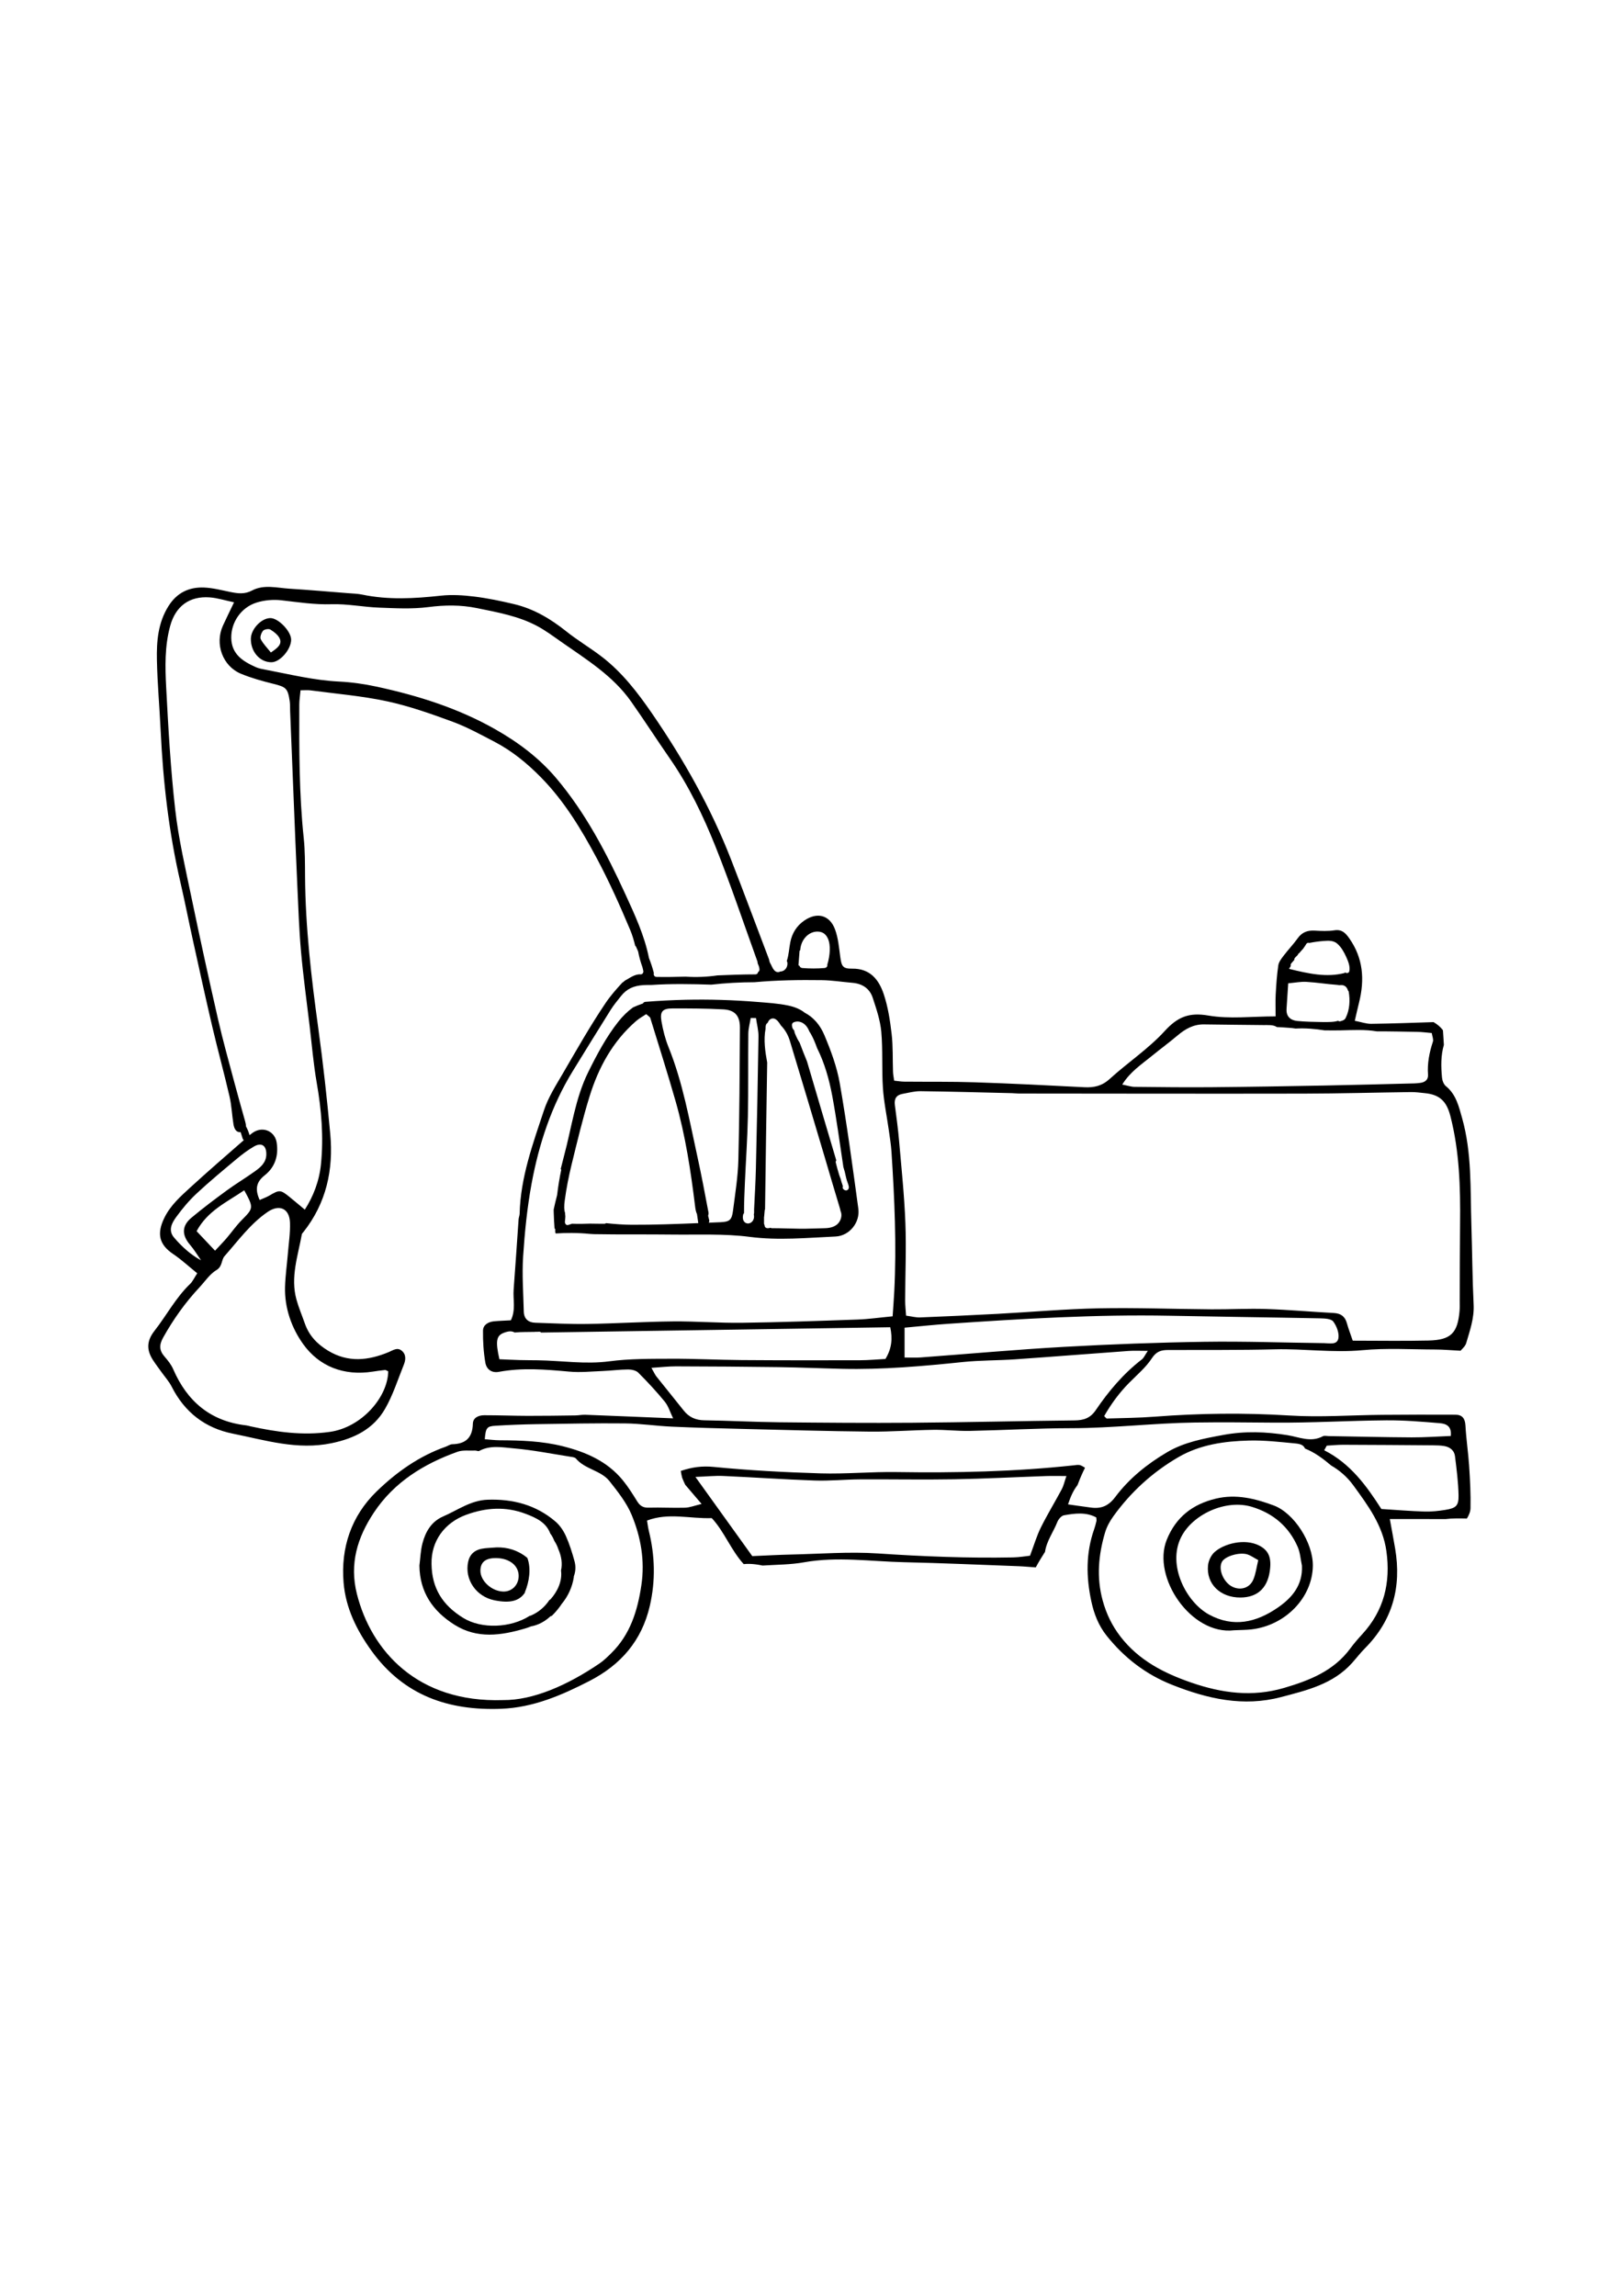 <?xml version="1.0" encoding="utf-8"?>
<!-- Generator: Adobe Illustrator 27.5.0, SVG Export Plug-In . SVG Version: 6.00 Build 0)  -->
<svg xmlns="http://www.w3.org/2000/svg" xmlns:xlink="http://www.w3.org/1999/xlink" viewBox="0 0 2500 2500" width="595" height="842" preserveAspectRatio="xMidYMid meet" data-scaled="true">
<rect style="fill:#FFFFFF;" width="2500" height="2500"/>
<g>
	<defs>
		<rect id="SVGID_1_" x="228.571" y="385.477" width="2042.857" height="1729.046"/>
	</defs>
	<clipPath id="SVGID_00000095304748638935847830000009261278884783830415_">
		<use xlink:href="#SVGID_1_"  style="overflow:visible;"/>
	</clipPath>
	<path style="clip-path:url(#SVGID_00000095304748638935847830000009261278884783830415_);" d="M2258.712,1677.734
		c-0.582-10.911-5.062-16.612-15.429-16.667c-37.643-0.199-75.289-0.106-112.933,0.21c-47.605,0.4-95.388,3.984-142.774,1.042
		c-69.511-4.316-138.657-3.541-207.961,1.814c-24.452,1.891-49.036,2.044-73.565,2.816c-0.982,0.032-2.021-1.765-4.163-3.766
		c10.534-18.409,23.047-35.605,38.228-50.991c12.207-12.368,25.974-23.853,35.326-38.161c6.878-10.526,14.332-12.63,24.826-12.671
		c55.024-0.213,110.071,0.323,165.066-1.048c44.775-1.117,89.238,5.629,134.272,1.359c37.367-3.541,75.31-1.157,112.996-1.062
		c12.072,0.032,24.141,1.146,38.605,1.889c2.033-2.637,7.186-6.645,8.666-11.723c5.628-19.33,12.472-38.259,11.456-59.25
		c-1.995-41.161-2.159-82.409-3.486-123.605c-1.765-54.88,0.924-110.123-14.28-163.909c-5.151-18.219-9.213-36.423-25.048-49.283
		c-3.337-2.709-5.467-8.395-5.905-12.927c-1.676-17.28-1.897-34.304,2.842-50.61c-0.383-7.5-0.944-14.991-1.451-22.488
		c-3.636-5.104-8.585-9.187-14.427-12.581c-32.012,1.059-64.027,2.223-96.05,2.631c-7.678,0.098-15.394-2.746-25.379-4.678
		c2.41-10.336,4.382-19.321,6.607-28.246c8.778-35.17,6.423-68.409-15.273-99.07c-5.977-8.45-11.461-13.839-22.88-12.092
		c-9.861,1.509-20.142,1.048-30.178,0.461c-11.038-0.642-19.52,2.381-26.196,11.712c-6.722,9.397-14.827,17.792-21.823,27.008
		c-3.417,4.5-7.388,9.613-8.162,14.882c-2.185,14.853-3.178,29.91-3.996,44.924c-0.582,10.618-0.112,21.293-0.112,33.621
		c-36.408,0-70.893,4.353-103.662-1.284c-29.867-5.139-47.389,2.079-67.378,23.945c-25.099,27.46-57.048,48.549-84.756,73.795
		c-11.91,10.854-24.149,13.494-39.192,12.711c-56.314-2.931-112.642-5.735-168.999-7.604c-36.178-1.198-72.413-0.619-108.62-0.979
		c-4.84-0.049-9.673-0.927-15.351-1.506c-0.697-5.208-1.607-9.374-1.756-13.569c-0.708-19.534,0.124-39.23-2.136-58.571
		c-2.424-20.726-5.634-41.815-12.259-61.479c-7.419-22.013-20.962-39.425-48.569-38.988c-14.531,0.23-16.419-3.691-18.38-18.437
		c-1.886-14.159-3.124-28.857-8.027-42.065c-8.228-22.177-27.535-27.149-47.256-13.701c-11.833,8.07-19.053,19.669-21.754,33.806
		c-1.765,9.245-2.217,18.861-5.053,27.734c-0.086,0.265-0.23,0.547-0.337,0.821c0.541,0.763,0.855,1.704,0.962,2.646
		c0.533,4.693-1.431,9.564-5.559,12.04c-1.73,1.039-3.625,1.512-5.545,1.578c-0.075,0.046-0.141,0.107-0.219,0.147
		c-2.036,1.111-4.293,1.019-6.337-0.006c-1.742-0.875-3.046-2.531-4.12-4.097c-1.264-1.845-2.015-3.924-3.092-5.862
		c-0.256-0.455-0.461-0.924-0.642-1.399c-1.235-1.799-2.07-3.95-2.525-6.141c-0.052-0.259-0.015-0.501-0.029-0.754
		c-0.636-1.546-1.177-3.176-1.75-4.678c-19.059-50.046-37.675-100.262-57.137-150.15c-31.203-79.973-73.159-154.201-121.722-224.823
		c-22.215-32.306-46.044-63.278-77.4-87.353c-17.775-13.644-37.246-25.111-54.736-39.08c-24.129-19.263-50.037-34.698-80.143-41.884
		c-20.326-4.854-40.911-9.155-61.626-11.712c-17.038-2.104-34.652-3.227-51.635-1.365c-40.525,4.448-80.76,6.748-121.037-1.641
		c-7.039-1.465-14.366-1.632-21.572-2.202c-30.204-2.387-60.393-5.007-90.629-6.93c-19.313-1.229-39.423-6.875-57.658,2.784
		c-11.565,6.124-22.031,4.586-33.475,2.274c-13.431-2.715-26.928-6.299-40.499-6.838c-23.147-0.915-41.812,7.909-54.805,28.557
		c-16.243,25.808-18.454,54.448-17.859,83.279c0.749,36.16,4.045,72.261,5.75,108.41c3.723,78.928,12.656,157.134,30.523,234.229
		c6.861,29.605,12.676,59.455,19.226,89.135c9.823,44.513,19.528,89.054,29.939,133.432c8.404,35.844,18.21,71.359,26.499,107.229
		c3.239,14.018,3.737,28.649,6.078,42.903c1.022,6.233,3.898,12.858,11.018,11.991c1.042,3.314,2.082,6.63,3.121,9.944
		c0.319,1.011,0.979,1.843,1.811,2.404c-27.451,23.997-55.064,47.824-81.954,72.436c-15.357,14.052-31.036,27.8-40.609,47.412
		c-11.856,24.293-8.076,41.035,13.583,55.62c12.884,8.677,24.394,19.396,37.16,29.714c-4.621,7.033-6.982,12.552-10.969,16.376
		c-22.197,21.276-36.322,48.555-54.987,72.379c-12.342,15.754-12.184,29.752-2.076,45.27c3.947,6.057,8.358,11.816,12.553,17.712
		c5.441,7.65,11.931,14.769,16.137,23.047c19.963,39.313,51.215,63.698,94.352,72.361c50.089,10.059,99.145,25.623,151.99,14.689
		c35.519-7.35,64.677-21.993,82.556-53.061c12.135-21.086,19.58-44.898,28.764-67.637c3.104-7.687,3.959-16.122-3.325-21.979
		c-6.835-5.496-13.111-0.489-19.943,2.329c-31.301,12.915-62.299,16.627-93.45-2.243c-16.978-10.287-29.254-23.288-35.763-41.896
		c-4.298-12.288-9.44-24.339-12.912-36.854c-9.55-34.401,2.277-67.274,8.294-100.524c0.233-1.287,1.546-2.41,2.441-3.538
		c35.225-44.452,46.447-95.843,41.38-150.97c-5.033-54.73-11.081-109.417-18.575-163.863
		c-10.661-77.498-19.782-155.033-20.286-233.385c-0.124-19.552,0.023-39.224-2.024-58.623
		c-7.235-68.593-7.108-137.376-6.855-206.182c0.023-6.38,1.094-12.754,1.92-21.771c6.55,0,10.868-0.487,15.049,0.075
		c39.402,5.294,79.262,8.531,118.026,16.857c34.436,7.399,68.08,19.31,101.241,31.5c22.292,8.197,43.396,19.842,64.551,30.863
		c27.132,14.133,50.539,33.339,71.944,55.148c35.919,36.598,62.086,80.069,85.933,124.728
		c19.039,35.657,35.616,72.739,51.307,110.019c3.345,7.949,5.732,16.278,7.739,24.449c0.51,0.343,0.97,0.795,1.296,1.454
		c0.996,2.021,1.889,4.08,2.712,6.161c0.179,0.36,0.325,0.728,0.492,1.091c1.509,7.981,3.636,15.826,6.386,23.487
		c0.006,0.017,0.017,0.034,0.023,0.052c0.201,0.7,0.389,1.402,0.596,2.102c0.311,1.442,0.63,2.885,0.982,4.316
		c0.625,2.539-1.267,5.689-4.163,5.467c-8.738-0.671-16.577,5.513-24.161,9.636c-0.976,0.864-1.966,1.701-2.994,2.485
		c-0.276,0.213-0.573,0.343-0.87,0.458c-9.648,10.445-18.57,20.62-26.052,31.73c-23.755,35.274-44.777,72.416-66.232,109.19
		c-10.488,17.971-21.984,36.008-28.471,55.528c-17.306,52.064-36.333,103.973-37.655,159.907c-0.066,2.85-1.393,5.657-1.598,8.525
		c-2.568,36.031-4.845,72.082-7.624,108.096c-1.198,15.532,3.527,31.692-4.313,47.521c-8.896,0.504-17.568,0.723-26.179,1.557
		c-8.732,0.844-16.609,5.545-16.733,14.217c-0.236,16.514,0.812,33.261,3.616,49.519c1.684,9.751,9.21,16.266,20.956,14.09
		c36.04-6.674,72.033-3.639,108.188-0.343c17.162,1.563,34.658-0.236,51.987-0.936c13.013-0.527,25.995-2.303,38.996-2.358
		c5.3-0.023,12.175,1.471,15.65,4.952c14.257,14.277,28.053,29.119,40.816,44.734c5.493,6.72,8.055,15.829,12.809,25.623
		c-47.573-1.964-91.524-3.832-135.484-5.513c-5.007-0.19-10.051,0.953-15.083,1.019c-24.564,0.325-49.133,0.72-73.7,0.651
		c-22.313-0.063-44.622-0.959-66.935-0.936c-8.536,0.009-17.199,3.662-17.447,12.99c-0.57,21.414-10.839,31.212-31.733,31.678
		c-3.397,0.075-6.705,2.603-10.12,3.803c-41.15,14.479-76.242,39.48-106.763,69.189c-38.711,37.684-55.136,86.359-50.656,140.24
		c3.242,38.982,19.975,73.09,43.024,105.073c49.787,69.074,118.872,92.581,200.28,89.353c48.958-1.943,92.673-20.787,135.435-42.73
		c48.368-24.823,80.82-61.988,93.263-115.829c8.962-38.786,7.966-77.167-1.509-115.593c-1.313-5.318-1.915-10.811-2.793-15.915
		c33.391-12.607,65.915-2.568,99.758-3.746c19.123,20.32,29.375,48.99,49.26,70.896c6.104-0.708,12.38-0.386,18.408,0.371
		c3.567,0.449,7.1,1.094,10.609,1.837c22.33-1.396,43.494-1.345,63.972-5.004c51.466-9.196,102.678-1.293,153.959-0.144
		c59.233,1.33,118.437,3.993,177.65,6.199c8.531,0.317,17.032,1.316,25.557,1.785c4.37-8.182,9.23-16.14,14.274-23.982
		c2.369-16.652,12.933-30.598,18.964-45.99c1.658-4.232,6.193-9.573,10.146-10.29c16.854-3.049,34.059-5.26,49.827,3.262
		c0.173,2.781,0.605,4.284,0.288,5.611c-1.008,4.224-2.058,8.464-3.504,12.552c-12.97,36.633-12.388,73.916-4.356,111.223
		c4.12,19.123,11.056,37.249,23.7,53.026c27.273,34.03,60.163,59.492,101.186,75.695c54.405,21.489,109.279,34.042,167.338,18.8
		c39.837-10.459,80.397-19.98,109.651-52.669c6.711-7.494,12.855-15.538,19.935-22.658c42.676-42.926,56.386-94.533,46.493-153.308
		c-2.459-14.602-5.251-29.15-8.266-45.8c29.611,0,57.604-0.058,85.585,0.092c10.937-1.353,22.094-1.091,33.227-0.881
		c3.109-4.909,5.461-10.627,5.571-15.823c0.458-21.662-0.662-43.401-2.096-65.049
		C2263.01,1719.328,2259.826,1698.59,2258.712,1677.734 M2062.9,1543.192c-1.828,10.799-13.75,7.698-22.094,7.601
		c-61.505-0.723-123.029-3-184.508-2.076c-72.344,1.085-144.711,3.786-216.952,7.854c-73.654,4.146-147.161,10.854-220.744,16.284
		c-7.69,0.57-15.458,0.078-24.368,0.078v-45.975c23.882-2.139,45.946-4.529,68.072-6.029
		c113.359-7.693,226.746-14.565,340.477-12.334c77.423,1.52,154.857,2.447,232.277,3.988c6.872,0.138,16.658,0.616,19.86,4.868
		C2060.125,1524.366,2064.271,1535.087,2062.9,1543.192 M1990.418,965.406c1.549-1.753,3.069-3.53,4.589-5.309
		c-0.176-1.132,0.152-2.367,1.278-3.489l3.91-3.913c0.017-0.02,0.032-0.037,0.046-0.058c0.271-0.99,0.838-1.92,1.805-2.574
		c0.219-0.147,0.435-0.302,0.654-0.452c1.756-2.133,3.576-4.203,5.493-6.181c1.797-2.387,3.492-4.851,5.015-7.462
		c1.255-2.148,3.322-2.513,5.041-1.811c0.161-0.055,0.296-0.138,0.475-0.173c7.091-1.396,14.329-2.372,21.535-2.908
		c7.319-0.544,14.893-0.967,20.769,4.051c6.248,5.335,10.661,13.301,13.969,20.695c2.925,6.538,6.155,14.303,4.771,21.61
		c-0.682,3.596-4.512,3.803-6.763,1.981c-0.176,0.337-0.305,0.659-0.501,1.005c-27.97,7.226-55.706,1.022-85.732-6.383
		c0.887-1.5,1.797-2.957,2.718-4.393C1989.053,968.305,1989.22,966.759,1990.418,965.406 M1982.953,1035.795
		c0.777-12.737,1.667-25.465,2.594-39.489c10.92-0.959,19.465-2.718,27.88-2.234c15.861,0.913,31.62,3.507,47.478,4.641
		c1.339,0.095,2.557,0.282,3.699,0.53c1.417-0.242,2.85-0.317,4.287-0.124c4.935,0.662,7.506,4.126,8.752,8.277
		c0.576,0.518,1.008,1.175,1.149,1.961c2.277,12.904,1.483,27.601-4.347,39.506c-0.135,0.317-0.239,0.645-0.4,0.944
		c-0.308,0.581-0.746,1.105-1.16,1.604c-0.406,0.484-0.953,0.855-1.448,1.229c-0.219,0.164-0.444,0.308-0.686,0.432
		c-1.52,0.783-3.15,1.155-4.753,1.687c-1.105,0.366-2.329,0.092-3.328-0.438c-0.141-0.072-0.256-0.176-0.383-0.268
		c-5.528,1.932-13.675,2.142-25.888,1.92c-12.276-0.224-24.596-0.403-36.797-1.618
		C1989.03,1053.305,1982.236,1047.538,1982.953,1035.795 M1774.431,1108.974c13.405-10.949,27.388-21.198,40.609-32.352
		c11.974-10.103,24.656-17.297,40.96-16.992c30.354,0.57,60.716,0.582,91.069,1.034c7.537,0.112,15.561-0.763,20.91,3.078
		c6.037,0.288,12.075,0.587,18.095,1.1c3.512,0.204,7.016,0.527,10.5,1.143c0.055,0.009,0.084,0.037,0.135,0.046
		c15.492-0.884,30.25,0.492,44.714,2.752c8.456,0.135,16.909,0.184,25.33,0.009c18.299-0.389,37.134-1.555,55.277,1.54
		c20.853-0.04,41.717,0.429,62.573,0.803c7.109,0.127,14.202,1.123,22.177,1.794c0.795,5.274,2.911,9.835,1.762,13.321
		c-5.461,16.606-8.792,33.293-7.531,50.921c0.547,7.667-4.618,11.718-12.106,12.587c-2.873,0.331-5.758,0.703-8.643,0.772
		c-46.266,1.143-92.529,2.433-138.801,3.297c-57.874,1.077-115.754,2.076-173.634,2.574c-39.69,0.343-79.389-0.106-119.079-0.518
		c-5.424-0.058-10.831-1.961-19.056-3.553C1742.059,1132.553,1759.059,1121.53,1774.431,1108.974 M1391.028,1166.698
		c9.227-1.676,18.552-4.255,27.806-4.14c47.017,0.59,94.026,1.92,141.038,3.023c3.619,0.083,7.232,0.584,10.848,0.584
		c146.295,0.107,292.592,0.417,438.887,0.132c54.998-0.107,109.99-1.676,164.988-2.372c7.215-0.092,14.456,0.924,21.659,1.647
		c23.099,2.318,33.455,12.794,39.241,35.306c14.018,54.543,15.53,110.051,14.925,165.846c-0.432,39.825-0.4,79.654-0.587,119.482
		c-0.023,5.07,0.219,10.166-0.225,15.201c-2.991,34.021-13.356,44.579-47.927,45.371c-38.302,0.875-76.645,0.199-116.695,0.199
		c-3.501-10.315-6.668-18.403-8.968-26.729c-2.905-10.529-9.242-15.319-20.245-15.898c-34.684-1.822-69.313-5.001-104.013-6.155
		c-28.148-0.933-56.374,0.688-84.56,0.49c-57.92-0.406-115.864-2.675-173.746-1.537c-52.073,1.025-104.068,5.738-156.112,8.525
		c-39.751,2.128-79.522,3.939-119.298,5.496c-6.36,0.25-12.8-1.561-21.489-2.727c-0.527-8.133-1.468-15.768-1.445-23.398
		c0.109-39.831,1.863-79.712,0.354-119.474c-1.589-41.904-5.994-83.714-9.607-125.526c-1.618-18.728-4.123-37.387-6.581-56.029
		C1378.009,1174.423,1381.417,1168.44,1391.028,1166.698 M1232.393,946.148c0.302-0.337,0.636-0.636,1.028-0.855
		c0.009-0.193,0.006-0.377,0.02-0.576c1.186-16.2,13.284-28.563,27.126-28.108c8.384,0.273,13.146,4.808,16.071,12.092
		c3.495,8.703,3.061,23.948-1.52,38.933c0.058,0.273,0.089,0.55,0.089,0.826c0,2.47-1.992,4.129-4.318,4.319
		c-11.404,0.933-22.816,0.933-34.22,0c-1.739-0.144-3.872-1.212-4.166-3.17c-0.003-0.023-0.003-0.046-0.006-0.069
		c-0.68-0.222-1.304-0.59-1.825-1.054C1231.245,961.041,1231.82,953.593,1232.393,946.148 M268.29,1388.119
		c-9.55-11.217-3.429-22.477,3.337-31.715c9.354-12.774,19.624-25.194,31.183-35.965c20.061-18.688,41.245-36.195,62.302-53.789
		c8.292-6.927,17.058-13.52,26.398-18.895c11.749-6.766,19.408-1.249,18.976,12.61c-0.389,12.386-8.919,19.462-17.738,25.779
		c-14.084,10.091-29.032,18.984-43.01,29.211c-18.633,13.638-37.145,27.521-54.846,42.327
		c-14.936,12.492-14.677,26.766-2.087,41.444c6.573,7.661,11.784,16.488,17.044,23.979
		C294.901,1415.202,280.688,1402.678,268.29,1388.119 M372.575,1361.18c-8.536,8.62-15.524,18.757-23.447,28.007
		c-5.061,5.911-10.549,11.456-17.683,19.148c-10.085-10.673-19.148-20.266-28.416-30.074c16.894-31.494,46.344-44.524,73.409-63.007
		C391.216,1342.351,390.833,1342.745,372.575,1361.18 M467.102,1552.027c24.987,34.977,62.99,49.419,107.077,42.71
		c6.394-0.973,12.803-1.894,19.232-2.568c1.235-0.13,2.6,1.013,4.955,2.018c-0.654,39.903-40.874,86.356-89.924,93.338
		c-41.999,5.974-82.049,0.248-122.428-8.551c-2.122-0.461-4.206-1.198-6.351-1.442c-54.932-6.239-91.069-36.688-112.654-86.509
		c-3.101-7.154-8.274-13.65-13.459-19.601c-8.369-9.601-8.269-18.149-1.981-29.392c15.63-27.947,33.949-53.734,55.778-77.089
		c8.602-9.204,15.947-20.559,26.346-26.813c9.518-5.721,7.051-15.374,12.521-21.549c20.988-23.7,39.615-49.718,66.252-67.922
		c18.086-12.363,33.722-5.513,34.491,16.442c0.55,15.797-1.94,31.71-3.248,47.559c-1.419,17.248-3.924,34.456-4.382,51.722
		C438.473,1496.618,449.47,1527.349,467.102,1552.027 M463.949,947.282c3.4,38.13,8.666,76.096,13.203,114.122
		c3.51,29.424,5.937,59.046,11.024,88.202c7.264,41.628,10.793,83.135,6.547,125.341c-2.663,26.461-11.934,49.867-24.898,70.153
		c-8.629-7.172-16.235-13.635-23.988-19.917c-13.413-10.868-15.336-10.808-30.48-1.894c-4.589,2.701-9.72,4.48-15.126,6.918
		c-7.457-16.376-5.404-27.676,7.681-37.972c16.079-12.656,21.627-30.356,18.529-50.498c-2.421-15.748-17.933-24.331-32.47-17.683
		c-3.345,1.529-6.389,3.815-9.311,6.259c-1.307-4.699-3.153-9.23-5.522-13.5c0.02-2.433-0.553-5.099-1.264-7.661
		c-5.605-20.173-11.395-40.301-16.762-60.537c-8.539-32.185-17.6-64.26-24.999-96.712c-14.309-62.769-28.082-125.667-41.176-188.697
		c-9.268-44.628-19.707-89.264-24.852-134.439c-7.12-62.518-10.647-125.5-13.94-188.375c-1.661-31.692-2.39-63.805,6.242-95.031
		c8.361-30.25,29.591-46.013,60.854-43.738c11.821,0.861,23.427,4.641,37.519,7.589c-6.679,13.969-12.115,24.892-17.165,35.988
		c-12.866,28.263-0.501,62.463,28.013,74.195c15.935,6.556,32.769,11.228,49.534,15.388c19.649,4.877,22.402,6.774,25.382,26.582
		c0.749,4.972,0.44,10.103,0.642,15.161c1.799,44.835,3.576,89.67,5.418,134.503c1.837,44.806,3.59,89.621,5.672,134.416
		C459.835,879.409,460.932,913.436,463.949,947.282 M963.659,858.539C934.627,795.33,902.52,733.727,857.38,680.29
		c-26.219-31.039-58.338-55.182-94.058-75.442c-57.393-32.55-119.091-51.895-182.899-65.679c-19.036-4.114-38.596-6.878-58.036-7.84
		c-38.544-1.906-75.741-11.153-113.341-18.305c-4.955-0.941-10.085-1.825-14.634-3.855c-19.834-8.865-37.591-19.788-37.977-45.063
		c-0.363-23.858,14.965-46.94,38.985-54.468c11.98-3.754,25.675-4.949,38.173-3.538c25.721,2.899,51.045,6.907,77.288,6.075
		c24.406-0.774,48.938,4.324,73.476,5.251c25.169,0.953,50.72,2.387,75.531-0.818c25.566-3.302,50.182-3.616,75.37,1.569
		c31.943,6.573,64.136,12.216,93.183,27.866c12.619,6.803,24.267,15.478,36.054,23.735c38.996,27.313,80.06,52.387,108.174,92.287
		c20.369,28.908,39.512,58.677,59.671,87.735c29.401,42.388,51.638,88.665,70.614,136.19c23.254,58.24,43.211,117.795,64.513,176.81
		c0.17,0.475,0.193,1.013,0.144,1.797c0.095,0.285,0.199,0.57,0.285,0.858c0.092,0.317,0.138,0.651,0.213,0.973
		c0.141,0.276,0.297,0.547,0.423,0.829c1.129,2.545,2.033,5.231,2.056,8.047c0.011,1.612-0.884,2.931-2.165,3.674
		c-0.282,1.886-1.65,3.576-4.111,3.578c-19.488,0.017-38.965,0.731-58.436,1.555c-16.396,2.387-32.804,3.055-49.3,1.932
		c-14.925,0.449-29.856,0.697-44.798,0.426c-2.335-0.043-3.677-1.578-4.051-3.34c-0.127-0.144-0.216-0.311-0.317-0.469
		c0.369-0.869,0.481-1.854,0.228-2.816c-1.995-7.644-4.471-15.147-7.39-22.488C993.296,922.485,978.351,890.534,963.659,858.539
		 M806.291,1417.312c2.482-37.497,6.184-75.151,13.008-112.066c11.343-61.387,30.664-120.369,63.75-174.04
		c19.361-31.405,38.657-62.849,58.263-94.095c4.586-7.31,10.218-13.984,15.561-20.798c8.945-11.41,19.762-16.402,35.234-17.24
		c3.95-0.213,7.86-0.242,11.755-0.193c30.834-2.079,61.68-1.491,92.535-0.492c22.045-2.487,44.265-3.751,66.451-3.757
		c34.505-3.184,69.105-3.659,103.795-3.187c15.774,0.216,31.511,2.775,47.276,4.108c15.233,1.29,26.556,8.795,31.234,23.113
		c5.585,17.096,11.605,34.612,13.18,52.326c2.551,28.698,0.616,57.771,2.513,86.558c1.425,21.575,5.968,42.941,8.983,64.418
		c1.601,11.421,3.504,22.845,4.247,34.332c4.624,71.524,7.94,143.085,4.27,214.773c-0.625,12.184-1.598,24.348-2.533,38.377
		c-19.894,1.889-37.027,4.385-54.227,4.992c-59.273,2.099-118.564,4.195-177.863,4.984c-35.421,0.472-70.887-2.467-106.314-2.119
		c-44.055,0.429-88.087,3.213-132.144,3.921c-26.668,0.429-53.374-1.034-80.057-1.871c-11.05-0.346-17.66-6.086-17.916-17.476
		C806.657,1473.686,804.437,1445.36,806.291,1417.312 M939.228,1578.791c-37.217,4.946-73.683-1.054-110.48-1.589
		c-9.334-0.135-18.671-0.083-27.996-0.343c-10.601-0.297-21.195-0.846-31.021-1.252c-6.337-27.921-4.678-36.408,6.783-40.709
		c7.08-2.657,11.942-3.202,16.742-0.495c10.359-0.985,20.795-0.688,31.229-0.95c0.124-0.026,0.245-0.06,0.366-0.086
		c0.708-0.144,1.393-0.121,2.038,0.014c1.333-0.046,2.666-0.095,3.999-0.17c1.443-0.081,2.502,0.449,3.193,1.27
		c178.523-2.712,357.82-5.438,538.076-8.177c3.7,17.43,2.441,32.57-7.399,48.854c-12.417,0.659-25.989,1.966-39.561,1.998
		c-60.719,0.138-121.443,0.167-182.162-0.276c-36.184-0.262-72.364-2.203-108.542-2.041
		C1002.707,1574.976,970.612,1574.622,939.228,1578.791 M1011.71,1602.146c-2.162-2.724-3.55-6.066-7.676-13.29
		c15.256-0.973,26.591-2.338,37.92-2.306c52.816,0.158,105.632,0.469,158.442,1.201c32.539,0.449,65.063,1.889,97.599,2.634
		c62.374,1.425,124.339-4.051,186.305-10.5c26.591-2.767,53.501-2.292,80.21-4.143c58.485-4.051,116.926-8.721,175.402-12.935
		c8.392-0.605,16.868-0.083,29.205-0.083c-4.58,6.734-6.129,10.779-9.057,13.039c-28.364,21.878-51.232,48.877-71.126,78.229
		c-8.542,12.607-18.835,15.699-32.858,15.855c-83.141,0.921-166.267,2.965-249.407,3.61c-68.719,0.533-137.456-0.014-206.176-0.731
		c-38.328-0.4-76.637-2.49-114.962-3.055c-13.462-0.199-23.663-4.805-31.882-15.222
		C1039.807,1636.904,1025.61,1619.641,1011.71,1602.146 M988.542,1923.822c-5.873,39.457-17.171,76.087-46.548,104.863
		c-5.669,5.551-11.407,11.245-17.925,15.679c-49.335,33.569-102.338,56.881-148.768,56.481
		c-132.265,4.322-203.242-76.432-225.218-163.557c-11.775-46.695,0.939-87.209,25.954-125.059
		c31.125-47.098,76.974-75.333,129.064-94.02c8.24-2.957,18.095-1.486,27.212-1.9c2.11-0.095,4.765,1.417,6.299,0.582
		c17.171-9.325,35.752-5.444,53.253-3.941c29.372,2.525,58.459,8.367,87.646,12.927c2.827,0.44,6.558,0.829,8.122,2.7
		c13.983,16.759,38.585,18.152,51.82,34.902c12.907,16.339,26.412,33.348,34.246,52.295
		C987.849,1849.981,994.154,1886.141,988.542,1923.822 M1636.551,1775.846c-10.56,19.759-22.278,38.924-32.248,58.968
		c-6.337,12.743-10.353,26.637-16.744,43.542c-6.602,0.688-16.353,2.418-26.133,2.606c-69.457,1.339-138.729-1.419-208.09-6.08
		c-44.579-2.997-89.618,0.705-134.448,1.678c-19.29,0.42-38.564,1.537-59.4,2.404c-27.906-38.855-56.236-78.304-87.629-122.019
		c17.672-0.668,30.359-2.027,42.961-1.468c47.015,2.081,93.977,5.404,141.003,7.01c23.098,0.792,46.286-1.638,69.439-1.774
		c48.532-0.282,97.078,0.688,145.595-0.158c47.029-0.818,94.026-3.314,141.041-4.943c9.224-0.323,18.472-0.046,31.779-0.046
		C1640.544,1764.67,1639.318,1770.67,1636.551,1775.846 M1681.948,1804.233c-11.43-1.471-22.831-3.167-35.784-4.978
		c3.645-11.156,7.863-21.054,14.384-29.418c0.193-0.386,0.374-0.775,0.567-1.16c3.288-8.798,7.002-17.427,11.199-25.833
		c-2.099-1.425-4.241-2.747-6.538-3.7c-3.069-1.273-7.16-0.469-10.736-0.083c-90.836,9.835-181.934,11.778-273.225,10.385
		c-39.068-0.596-78.226,3.173-117.257,2.01c-54.938-1.632-109.936-4.578-164.617-9.947c-17.674-1.736-33.279,0.294-50.616,6.199
		c0.515,3.527,1.172,7.114,2.119,10.595c1.419,3.602,3.011,7.149,4.687,10.667c7.923,9.291,16.036,18.806,25.252,29.611
		c-11.096,2.629-18.247,5.58-25.479,5.79c-18.771,0.553-37.591-0.59-56.363-0.055c-8.499,0.245-13.266-3.023-17.496-9.846
		c-6.852-11.052-13.788-22.197-21.99-32.239c-23.991-29.369-56.82-43.609-92.63-52.58c-31.928-8.001-64.427-9.037-97.069-9.181
		c-7.719-0.035-15.434-1.068-23.173-1.644c1.537-17.582,3.092-19.946,16.658-20.769c20.939-1.275,41.921-2.093,62.895-2.418
		c45.644-0.705,91.3-1.641,136.938-1.155c23.841,0.256,47.625,3.895,71.483,4.984c36.002,1.638,72.042,2.585,108.073,3.466
		c65.901,1.609,131.802,3.512,197.714,4.172c32.553,0.325,65.124-2.28,97.7-2.726c18.797-0.256,37.637,2.024,56.429,1.638
		c52.073-1.068,104.129-4.131,156.193-4.183c63.661-0.063,126.873-7.794,190.523-8.726c40.465-0.593,80.805-0.158,121.236,0.19
		c57.874,0.495,115.771-3.083,173.669-3.582c27.417-0.233,54.903,2.128,82.268,4.393c8.983,0.743,18.895,3.723,17.156,19.736
		c-20.389,0.78-40.358,2.263-60.316,2.156c-42.739-0.228-85.475-1.281-128.212-1.981c-2.891-0.049-6.343-0.996-8.591,0.219
		c-18.604,10.054-36.664,1.227-54.644-1.644c-33.117-5.292-65.417-6.57-99.128-0.314c-30.218,5.605-59.774,10.958-86.342,26.594
		c-30.78,18.121-58.565,40.473-79.988,69.082C1708.722,1801.541,1697.5,1806.234,1681.948,1804.233 M2099.45,1999.521
		c-6.36,6.901-12.541,14.047-18.1,21.596c-25.563,34.715-62.452,49.275-102.194,60.964c-49.024,14.421-95.903,8.001-142.633-8.082
		c-42.296-14.556-81.125-34.263-109.435-70.876c-13.125-16.975-21.924-35.285-27.555-55.899
		c-9.679-35.432-6.472-70.156,3.688-104.578c2.603-8.821,7.321-17.43,12.728-24.944c26.962-37.491,60.557-68.138,100.423-91.277
		c33.417-19.393,71.023-24.593,108.819-25.54c23.752-0.596,47.648,2.205,71.385,4.46c8.505,0.806,12.432,2.692,14.919,7.897
		c14.899,5.934,27.998,15.705,40.171,26.072c12.993,7.557,24.578,17.346,34.145,30.503c22.609,31.082,45.494,61.646,51.048,101.422
		C2143.637,1919.8,2133.192,1962.914,2099.45,1999.521 M2227.849,1807.711c-10.652,1.736-21.587,2.905-32.343,2.585
		c-21.642-0.645-43.246-2.482-66.413-3.921c-22.606-35.308-47.565-70.07-88.075-90.494c1.304-2.372,2.606-4.742,3.91-7.114
		c8.438-0.475,16.877-1.379,25.315-1.353c46.289,0.135,92.581,0.464,138.87,0.829c5.772,0.046,11.631,0.173,17.283,1.192
		c8.542,1.54,15.089,6.751,16.174,15.426c2.508,20.032,5.079,40.174,5.496,60.313
		C2248.402,1801.366,2244.198,1805.048,2227.849,1807.711"/>
	<path style="clip-path:url(#SVGID_00000095304748638935847830000009261278884783830415_);" d="M386.651,465.104
		c0.314-14.709,16.128-31.396,29.936-31.586c12.308-0.17,32.142,20.349,32.144,33.259c0.003,14.988-17.084,34.669-30.218,34.799
		C400.6,501.754,386.222,485.297,386.651,465.104 M417.485,486.564c10.434-7.025,17.34-12.616,13.779-21.146
		c-2.43-5.821-8.81-10.621-14.484-14.185c-2.574-1.615-9.311-0.501-11.32,1.825c-2.747,3.178-5.084,9.849-3.518,12.979
		C405.52,473.179,411.583,479.081,417.485,486.564"/>
	<path style="clip-path:url(#SVGID_00000095304748638935847830000009261278884783830415_);" d="M1322.954,1343.622
		c-8.778-64.533-17.447-129.124-28.615-193.266c-4.414-25.335-13.652-50.236-23.677-74.08c-6.711-15.967-16.92-27.639-30.354-34.678
		c-7.071-5.617-15.806-8.96-24.814-10.909c-16.045-3.472-32.824-4.396-49.148-5.729c-36.333-2.971-72.819-4.059-109.268-3.27
		c-20.827,0.449-41.637,1.531-62.403,3.201c-1.802,0.144-3.009,1.175-3.636,2.47c-0.403,0.141-0.806,0.279-1.206,0.42
		c-4.938,1.733-9.593,3.553-14.228,5.703c-8.151,5.971-15.691,13.232-22.534,21.892c-18.619,23.556-33.149,50.835-46.516,77.927
		c-19.983,40.496-25.537,85.697-37.174,128.883c-1.808,6.714-3.504,13.462-5.154,20.237c0.331,0.343,0.607,0.743,0.829,1.183
		c-2.718,12.915-4.834,25.946-6.368,39.042c-1.834,7.025-3.553,14.076-5.064,21.19c-0.084,0.4-0.158,0.803-0.242,1.203
		c0.012,1.264,0.032,2.528,0.055,3.783c0.167,8.557,0.725,17.101,1.333,25.641c0.325,0.069,0.654,0.144,0.979,0.216
		c0.006,1.48-0.02,2.96,0,4.439c0.011,0.769,0.199,1.419,0.492,1.975c0.034,0.242,0.144,0.472,0.216,0.708
		c8.214-0.579,16.451-0.818,24.665-0.76c9.314,0.066,18.696,0.469,28.007,1.437c2.107,0.055,4.203,0.187,6.291,0.371
		c40.266,0.743,80.564,0.132,120.841,0.628c39.8,0.489,80.017-1.54,119.267,3.558c44.481,5.781,88.222,1.422,132.211-0.535
		C1309.293,1385.543,1325.839,1364.817,1322.954,1343.622 M973.644,1368.387c-13.171-0.046-26.343-1.1-39.515-2.476
		c-0.668,0.556-1.514,0.913-2.531,0.913c-7.318,0-14.64-0.023-21.955-0.199c-8.971,0.357-17.948,0.533-26.933,0.199
		c-0.297-0.009-0.567-0.055-0.832-0.109c-1.964,0.584-3.916,1.203-5.841,1.912c-3.475,1.275-5.703-2.413-5.315-5.312
		c0.354-2.626,0.538-5.266,0.653-7.906c-0.242-1.799-0.354-3.587-0.409-5.378c-1.638-4.388-1.676-10.413-0.561-18.771
		c2.487-18.63,6.086-37.197,10.557-55.456c8.6-35.113,16.966-70.361,27.633-104.872c13.839-44.789,35.801-85.248,71.935-116.554
		c4.661-4.036,10.235-7.025,15.475-10.557c4.192,3.774,5.873,4.546,6.236,5.724c13.151,42.805,26.761,85.478,39.074,128.525
		c15.155,52.994,23.381,107.368,30.06,161.994c0.521,4.264,1.218,8.528,2.94,11.994c0.014,0.265,0.04,0.536,0.081,0.821
		c0.625,4.327,1.25,8.657,1.874,12.984C1042.067,1367.27,1007.85,1368.511,973.644,1368.387 M1138.04,1268.609
		c-0.668,25.969-4.897,51.883-8.202,77.734c-1.84,14.387-4.935,17.522-19.433,18.109c-6.043,0.248-12.089,0.501-18.132,0.754
		c0.835-1.031,1.189-2.404,0.838-3.829c-0.564-2.28-1.126-4.563-1.687-6.844c0.501-1.837,0.852-3.61,0.541-5.26
		c-5.361-28.399-10.675-56.82-16.877-85.044c-12.561-57.172-22.612-114.994-44.726-169.716
		c-5.113-12.653-8.539-26.228-10.857-39.702c-2.609-15.155,1.75-19.785,17.257-19.793c26.061-0.017,52.165,0.02,78.174,1.465
		c17.833,0.993,25.606,10.025,25.494,28.18C1140.012,1132.649,1139.79,1200.649,1138.04,1268.609 M1165.051,1282.293
		c-0.481,20.87-1.802,41.72-2.77,62.576c-0.118,2.542,0.337,5.487-0.455,7.678c0.245,1.143,0.415,2.318,0.366,3.475
		c-0.052,1.27-0.23,2.603-0.708,3.795c-0.262,0.654-0.524,1.333-0.895,1.943c-0.357,0.584-0.795,1.134-1.238,1.652
		c-0.213,0.25-0.449,0.478-0.703,0.688c-0.501,0.415-1.031,0.852-1.606,1.172c-1.877,1.039-4.284,1.506-6.366,0.795
		c-1.212-0.415-2.338-1.025-3.224-1.972c-0.967-1.036-1.561-2.142-2.018-3.475c-0.127-0.369-0.21-0.749-0.274-1.134
		c-0.127-0.812-0.245-1.635-0.248-2.459c-0.006-1.497,0.236-3.014,0.567-4.468c0.187-0.815,0.682-1.509,1.298-2.058
		c-0.026-15.671,0.645-31.35,1.333-47.017c1.491-33.88,3.901-67.738,4.592-101.633c0.87-42.656,0.204-85.34,0.679-128.004
		c0.089-8.053,2.41-16.079,3.702-24.12c2.706,0.046,5.416,0.095,8.125,0.141c1.35,9.544,3.99,19.108,3.849,28.629
		C1168.065,1146.434,1166.623,1214.365,1165.051,1282.293 M1295.263,1360.933c-4.313,9.935-14.384,12.619-24.359,12.766
		c-12.725,0.19-25.422,0.953-38.17,0.795c-14.335-0.181-28.661-0.803-43.001-0.823c-0.947-0.003-1.719-0.268-2.341-0.685
		c-0.095,0.037-0.178,0.092-0.273,0.13c-0.63,0.25-1.261,0.343-1.932,0.432c-0.659,0.089-1.29,0.127-1.952,0.121
		c-0.115,0-0.227,0-0.343-0.003c-0.656-0.029-1.172-0.135-1.756-0.383c-0.538-0.225-0.956-0.492-1.393-0.895
		c-0.423-0.389-0.72-0.852-0.893-1.388c-0.075-0.173-0.147-0.346-0.219-0.515c0-0.006-0.156-1.149-0.156-1.152
		c0.014-0.104,0.029-0.207,0.043-0.311c-0.57-0.751-0.927-1.664-0.927-2.603v-9.777c0-0.504,0.104-0.97,0.259-1.408
		c0.144-2.703,0.377-5.404,0.714-8.107c0-0.086,0.006-0.176,0.006-0.265c0.009,0.003,0.017,0.003,0.023,0.006
		c0.049-0.386,0.078-0.769,0.132-1.152c0.061-0.438,0.233-0.823,0.461-1.175c0.944-75.41,2.113-150.815,3.288-226.219
		c-3.098-16.747-5.761-34.862-2.525-51.8c-0.124-2.099,0.04-4.189,0.731-6.319c0.403-1.25,1.249-2.237,2.384-2.75
		c1.393-3.518,3.685-6.633,7.759-6.962c3.676-0.299,6.838,2.525,8.965,5.2c1.408,1.771,2.657,3.639,3.806,5.568
		c6.872,6.953,11.191,15.031,13.894,23.905c18.276,60.002,36.089,120.147,54.019,180.256c7.595,25.468,14.893,51.022,22.69,76.427
		c0.61,1.984,1.054,3.757,1.344,5.381C1297.365,1351.245,1297.365,1356.091,1295.263,1360.933 M1306.567,1314.561
		c-2.122,1.658-4.684,0.869-6.463-0.823c-1.517-1.445-1.598-3.21-0.896-4.644c-0.325-1.016-0.671-2.024-1.016-3.029
		c-0.835-2.413-1.661-4.817-2.214-7.31c-0.089-0.403-0.184-0.803-0.274-1.206c-0.06-0.112-0.135-0.207-0.187-0.331
		c-0.15-0.345-0.271-0.694-0.412-1.039l-0.023,0.009c-0.069-0.178-0.121-0.363-0.187-0.544c-0.749-1.883-1.402-3.783-1.946-5.712
		c-1.791-5.672-3.268-11.435-4.713-17.211c-0.325-1.31,0.003-2.559,0.725-3.561c-15.049-50.472-29.971-101.091-45.077-152.364
		c-3.982-9.722-7.84-19.497-11.531-29.334c-0.132-0.156-0.279-0.291-0.394-0.464c-1.975-3.006-3.619-6.296-5.073-9.581
		c-1.048-2.37-2.525-5.415-2.695-8.294c-0.584-0.59-1.146-1.215-1.641-1.926c-1.379-1.969-1.903-4.46-1.935-6.823
		c-0.029-2.033,1.391-3.475,3.17-4.166c5.899-2.286,12.144-0.492,16.719,3.625c3.063,2.755,5.338,6.472,6.803,10.408
		c1.304,1.943,2.462,3.982,3.521,5.957c3.156,5.888,5.724,12.115,7.984,18.397c0.164,0.458,0.334,0.921,0.501,1.382
		c11.551,23.162,18.607,47.999,23.352,73.352c6.754,36.1,11.545,72.569,17.061,108.893c0.04,0.274,0.052,0.553,0.049,0.841
		c0.812,2.47,1.569,4.964,2.217,7.497c1.155,4.52,1.903,9.173,3.317,13.618c0.933,2.937,2.263,5.85,2.868,8.882
		C1308.59,1311.143,1308.349,1313.167,1306.567,1314.561"/>
	<path style="clip-path:url(#SVGID_00000095304748638935847830000009261278884783830415_);" d="M885.5,1886.774
		c-3.628-13.175-7.722-26.378-13.324-38.792c-3.702-8.208-9.23-16.454-16.016-22.258c-30.043-25.701-65.607-35.032-104.736-33.639
		c-25.914,0.924-46.067,16.091-68.434,25.782c-18.092,7.84-27.161,23.516-31.865,41.481c-2.899,11.079-3.216,22.836-4.69,34.289
		c0.53,41.087,20.709,70.13,54.045,91.118c35.113,22.108,72.169,16.58,109.055,5.677c3.069-0.907,6.017-1.975,8.873-3.161
		c11.769-2.116,21.725-7.834,30.06-15.622c0.907-0.046,1.834-0.412,2.669-1.232c5.562-5.47,10.48-11.479,14.726-17.902
		c9.737-11.767,16.304-26.087,18.573-41.233c0.052-0.351,0.017-0.7,0.009-1.048C887.126,1902.902,887.794,1895.114,885.5,1886.774
		 M848.608,1945.385c-0.55,0.613-1.152,0.97-1.762,1.166c-6.904,10.457-16.71,18.938-28.445,23.953
		c-0.642,0.273-1.31,0.429-1.969,0.475c-29.323,18.858-74.331,20.573-102.378,3.294c-32.432-19.98-48.414-46.148-48.941-83.167
		c-0.737-35.098,19.839-63.658,53.766-75.946c30.305-10.975,60.347-13.054,91.046-1.445c16.514,6.245,31.75,13.206,38.199,30.377
		c2.66,3.438,4.693,7.379,6.294,11.456c2.64,3.953,4.713,8.263,6.187,12.803c4.84,11.124,6.487,22.076,4.085,32.835
		C866.896,1917.346,859.249,1933.552,848.608,1945.385"/>
	<path style="clip-path:url(#SVGID_00000095304748638935847830000009261278884783830415_);" d="M1902.064,1993.232
		c-66.146,8.021-127.017-81.799-103.746-139.44c14.07-34.848,39.788-54.857,75.845-63.437c31.045-7.388,60.25-0.089,88.789,10.46
		c31.934,11.804,61.104,58.018,60.552,93.298c-0.766,48.851-42.255,91.766-94.795,97.795
		C1920.829,1992.812,1912.84,1992.726,1902.064,1993.232 M2006.696,1893.704c-2.102-9.72-2.675-20.11-6.587-29.038
		c-13.765-31.407-38.029-51.811-70.706-61.66c-39.86-12.011-91.248,11.341-108.997,46.879
		c-21.624,43.295,8.208,100.248,43.079,119.166c37.609,20.406,72.649,12.092,105.534-10.411
		C1991.25,1943.428,2008.115,1923.954,2006.696,1893.704"/>
	<path style="clip-path:url(#SVGID_00000095304748638935847830000009261278884783830415_);" d="M809.123,1934.34
		c6.481-15.642,9.783-35.884,3.748-52.456c-0.233-0.201-0.438-0.414-0.682-0.613c-14.11-11.556-30.405-16.131-46.813-15.714
		c-8.81,0.757-16.151,0.754-23.222,2.136c-10.816,2.116-18.121,8.663-20.539,19.793c-5.948,27.391,12.164,53.924,40.626,59.607
		c23.317,4.658,37.83,1.463,46.678-11.577C808.916,1935.12,808.962,1934.725,809.123,1934.34 M775.421,1933.565
		c-17.876-0.573-35.17-16.575-34.96-32.349c0.176-13.465,8.496-19.724,25.497-19.18c20.455,0.651,34.272,12.561,33.443,28.828
		C798.721,1924.243,788.432,1933.983,775.421,1933.565"/>
	<path style="clip-path:url(#SVGID_00000095304748638935847830000009261278884783830415_);" d="M1911.906,1942.793
		c-31.01,0.164-52.882-20.899-49.977-49.585c0.72-7.126,4.687-15.495,9.915-20.289c14.326-13.125,46.545-21.676,68.967-10.206
		c14.689,7.514,19.448,18.809,16.206,40.119C1953.062,1928.841,1937.463,1942.658,1911.906,1942.793 M1939.349,1885.155
		c-7.5-4.065-11.686-7.163-16.385-8.718c-12.27-4.059-34.675,2.591-39.471,11.162c-6.236,11.142,2.061,31.52,15.633,38.392
		c12.714,6.438,27.071,2.309,32.662-10.972C1935.586,1905.999,1936.746,1895.871,1939.349,1885.155"/>
</g>
</svg>
